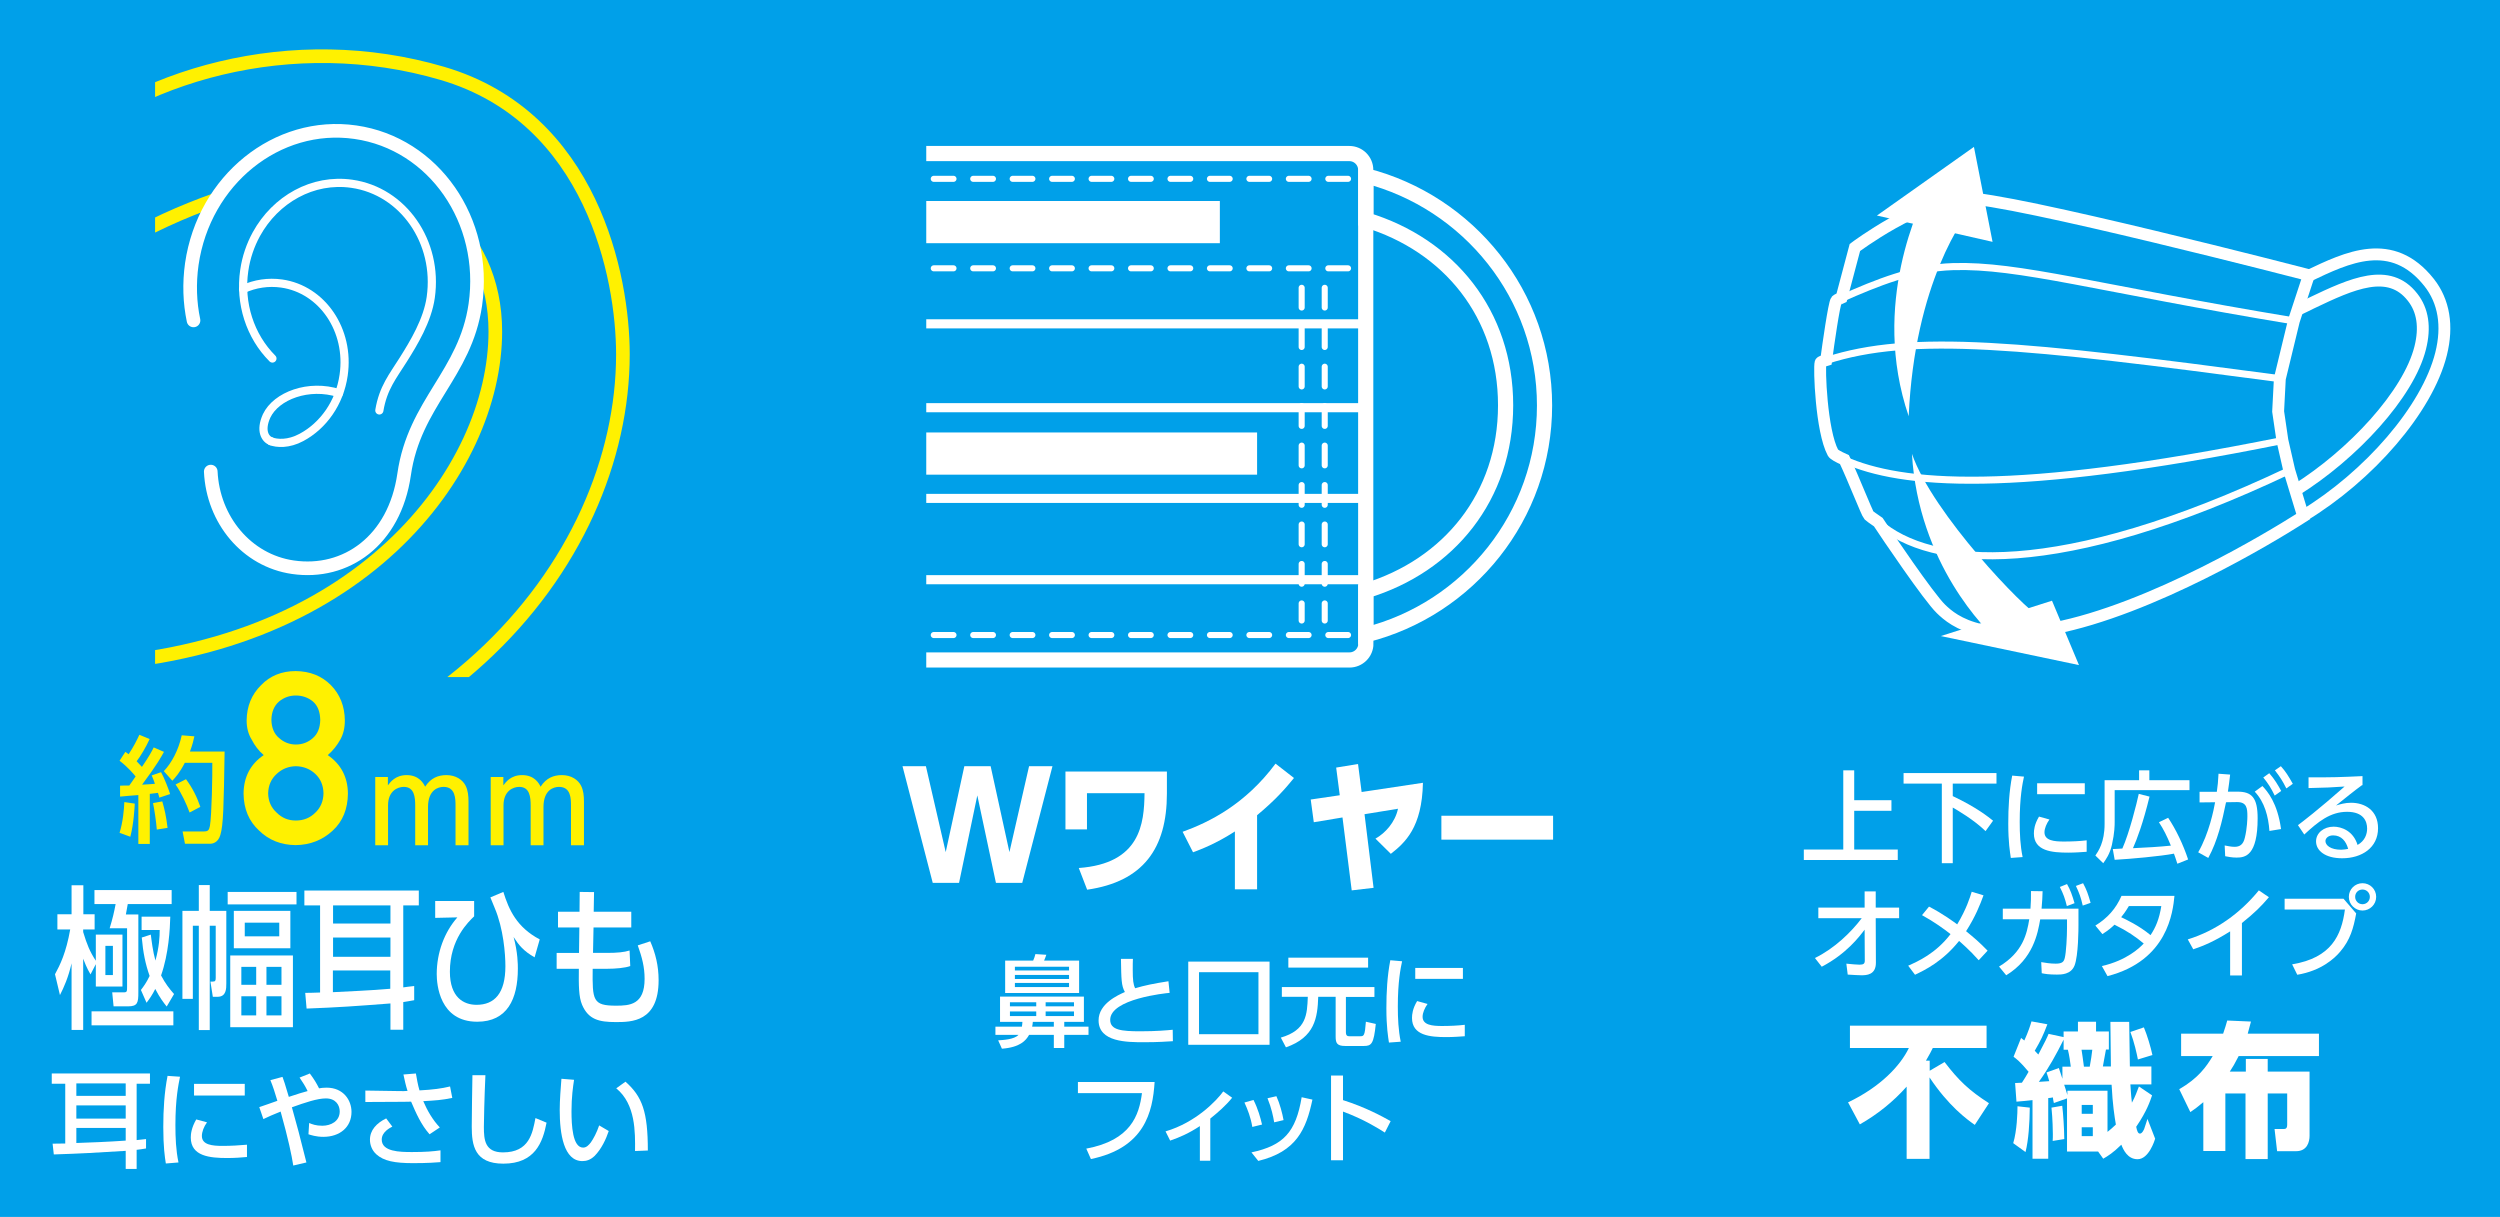 <?xml version="1.0" encoding="utf-8"?>
<!-- Generator: Adobe Illustrator 25.4.1, SVG Export Plug-In . SVG Version: 6.00 Build 0)  -->
<svg version="1.1" id="レイヤー_1" xmlns="http://www.w3.org/2000/svg" xmlns:xlink="http://www.w3.org/1999/xlink" x="0px"
	 y="0px" viewBox="0 0 146.37 71.25" style="enable-background:new 0 0 146.37 71.25;" xml:space="preserve">
<style type="text/css">
	.st0{fill:#00A0E9;}
	.st1{fill:#FFFFFF;}
	.st2{clip-path:url(#SVGID_00000028308785823872308670000004644455302414387360_);}
	.st3{fill:none;stroke:#FFFFFF;stroke-width:0.889;}
	.st4{fill:none;stroke:#FFFFFF;stroke-width:0.533;stroke-linecap:round;stroke-linejoin:round;}
	.st5{fill:none;stroke:#FFFFFF;stroke-width:0.355;stroke-linecap:round;stroke-linejoin:round;stroke-dasharray:1.155,1.155;}
	.st6{fill:none;stroke:#FFFFFF;stroke-width:0.695;}
	.st7{fill-rule:evenodd;clip-rule:evenodd;fill:none;stroke:#FFFFFF;stroke-width:0.695;}
	.st8{fill-rule:evenodd;clip-rule:evenodd;fill:none;stroke:#FFFFFF;stroke-width:0.414;stroke-miterlimit:10;}
	.st9{clip-path:url(#SVGID_00000093178494407622994240000009944776143353111689_);}
	.st10{fill:none;stroke:#FFF100;stroke-width:0.798;}
	.st11{fill:#00A0E9;stroke:#FFFFFF;stroke-width:0.798;stroke-linecap:round;stroke-linejoin:round;}
	.st12{fill:none;stroke:#FFFFFF;stroke-width:0.479;stroke-linecap:round;stroke-linejoin:round;}
	.st13{fill:#FFF100;}
</style>
<rect class="st0" width="146.37" height="71.25"/>
<g>
	<g>
		<g>
			<g>
				<path class="st1" d="M59.83,60.11c0.02-0.1,0.02-0.16,0.03-0.28h-1.31v-1.48h4.91v1.48h-1.15v0.28h1.42v0.48h-1.42v0.77H61.7
					v-0.77h-1.45c-0.18,0.33-0.53,0.73-1.59,0.81l-0.22-0.49c0.3-0.02,0.94-0.05,1.19-0.32h-1.35v-0.48H59.83z M58.84,56.24h1.65
					c0.06-0.12,0.11-0.29,0.13-0.38l0.64,0.04c-0.04,0.12-0.07,0.2-0.13,0.34h2.05v1.9h-4.33V56.24z M59.13,58.68v0.24h1.54v-0.24
					H59.13z M59.13,59.22v0.27h1.54v-0.27H59.13z M59.42,56.6v0.22h3.17V56.6H59.42z M59.42,57.08v0.24h3.17v-0.24H59.42z
					 M59.42,57.55v0.24h3.17v-0.24H59.42z M61.7,60.11v-0.28h-1.23c-0.01,0.12-0.02,0.18-0.04,0.28H61.7z M61.22,58.68v0.24h1.66
					v-0.24H61.22z M61.22,59.22v0.27h1.66v-0.27H61.22z"/>
				<path class="st1" d="M68.48,58.13C68.24,58.15,65,58.48,65,59.71c0,0.6,0.66,0.67,1.77,0.67c0.95,0,1.57-0.06,1.89-0.09
					l0.01,0.67c-0.35,0.02-0.84,0.06-1.68,0.06c-1,0-2.67,0-2.67-1.28c0-0.98,1.14-1.48,1.54-1.66c-0.21-0.37-0.21-0.74-0.23-1.94
					h0.7c-0.01,0.19-0.01,0.35-0.01,0.64c0,0.6,0.03,0.85,0.14,1.08c0.58-0.17,1.06-0.27,1.95-0.41L68.48,58.13z"/>
				<path class="st1" d="M74.33,61.17h-4.76v-4.87h4.76V61.17z M73.69,56.92H70.2v3.63h3.48V56.92z"/>
				<path class="st1" d="M75.04,57.79h5.43v0.58H78.8v2.06c0,0.21,0.09,0.24,0.2,0.24h0.64c0.21,0,0.27-0.02,0.33-0.85l0.58,0.13
					c-0.12,1.17-0.25,1.29-0.7,1.29h-1.09c-0.47,0-0.56-0.16-0.56-0.54v-2.34h-1.02c-0.04,1.23-0.2,2.37-1.89,2.96l-0.3-0.57
					c1.51-0.44,1.54-1.36,1.58-2.39h-1.52V57.79z M75.43,56.07h4.67v0.58h-4.67V56.07z"/>
				<path class="st1" d="M82.09,56.28c-0.09,0.42-0.25,1.2-0.25,2.65c0,0.69,0.03,1.38,0.17,2.06l-0.69,0.05
					c-0.05-0.34-0.15-0.91-0.15-2.01c0-0.94,0.05-1.88,0.23-2.81L82.09,56.28z M83.58,58.78c-0.17,0.24-0.29,0.52-0.29,0.75
					c0,0.49,0.58,0.54,1.13,0.54c0.45,0,0.94-0.02,1.34-0.07v0.67c-0.31,0.02-0.66,0.05-1.08,0.05c-0.95,0-2.01-0.09-2.01-1.12
					c0-0.2,0.03-0.54,0.3-0.99L83.58,58.78z M85.65,56.67v0.64h-2.79v-0.64H85.65z"/>
				<path class="st1" d="M67.6,63.35c-0.11,1.77-0.59,3.86-3.73,4.51l-0.27-0.61c2.61-0.49,3.09-1.95,3.26-3.25h-3.75v-0.65H67.6z"
					/>
				<path class="st1" d="M70.85,67.96h-0.6v-2.03c-0.64,0.42-1.16,0.65-1.74,0.85l-0.27-0.54c1.77-0.52,2.98-1.79,3.38-2.34
					l0.52,0.37c-0.38,0.47-0.81,0.84-1.28,1.22V67.96z"/>
				<path class="st1" d="M73.32,65.98c-0.09-0.56-0.27-1.01-0.46-1.43l0.53-0.15c0.26,0.51,0.41,1.05,0.5,1.44L73.32,65.98z
					 M73.27,67.47c1.88-0.4,2.6-1.19,2.94-3.23l0.63,0.14c-0.37,1.76-0.95,3.05-3.17,3.59L73.27,67.47z M74.6,65.71
					c-0.05-0.31-0.15-0.82-0.39-1.41l0.52-0.12c0.2,0.43,0.35,1.01,0.42,1.4L74.6,65.71z"/>
				<path class="st1" d="M81.08,66.31c-0.38-0.24-1.21-0.77-2.45-1.23v2.85h-0.7v-4.96h0.7v1.44c1.3,0.41,2.29,0.95,2.79,1.23
					L81.08,66.31z"/>
			</g>
		</g>
		<g>
			<path class="st1" d="M56.15,51.69h-1.54l-1.77-6.83h1.37l1.16,5.03l1.09-5.03h1.54l1.1,5.03l1.15-5.03h1.37l-1.77,6.83h-1.54
				l-1.09-5.12L56.15,51.69z"/>
			<path class="st1" d="M68.32,45.18v1.28c0,3.21-1.39,5.16-4.67,5.63l-0.49-1.27c3.61-0.26,3.83-2.6,3.85-4.38h-3.37v2.12h-1.26
				v-3.39H68.32z"/>
			<path class="st1" d="M73.6,52.07h-1.3v-3.39c-1.15,0.74-2,1.05-2.45,1.22l-0.61-1.2c1.58-0.57,3.67-1.61,5.44-3.99l1.08,0.84
				c-0.52,0.64-1.08,1.28-2.16,2.18V52.07z"/>
			<path class="st1" d="M80.42,51.98l-1.28,0.15l-0.54-4.27l-1.68,0.28l-0.18-1.33l1.7-0.25l-0.21-1.62l1.28-0.21l0.21,1.64
				l3.59-0.54c-0.05,2.62-1.05,3.51-1.88,4.16l-0.9-0.89c0.57-0.32,1.15-0.95,1.32-1.75l-1.96,0.32L80.42,51.98z"/>
			<path class="st1" d="M90.93,47.76v1.4h-6.54v-1.4H90.93z"/>
		</g>
	</g>
	<g>
		<defs>
			<rect id="SVGID_1_" x="54.23" y="8.07" width="36.71" height="31.41"/>
		</defs>
		<clipPath id="SVGID_00000026162283606565533650000007621882563504532393_">
			<use xlink:href="#SVGID_1_"  style="overflow:visible;"/>
		</clipPath>
		<g style="clip-path:url(#SVGID_00000026162283606565533650000007621882563504532393_);">
			<path class="st3" d="M90.43,23.74c0-6.48-4.46-11.91-10.46-13.45v2.58c4.87,1.47,8.18,5.52,8.18,10.86
				c0,5.34-3.32,9.39-8.18,10.86v2.58C85.97,35.66,90.43,30.22,90.43,23.74z"/>
			<path class="st3" d="M25.03,23.74c0-5.34,3.32-9.39,8.18-10.86V10.3c-6,1.53-10.46,6.97-10.46,13.45
				c0,6.48,4.46,11.91,10.46,13.45v-2.58C28.35,33.13,25.03,29.09,25.03,23.74z"/>
			<path class="st3" d="M79.97,37.68c0,0.53-0.43,0.96-0.96,0.96H34.18c-0.53,0-0.96-0.43-0.96-0.96V9.95
				c0-0.53,0.43-0.96,0.96-0.96H79c0.53,0,0.96,0.43,0.96,0.96V37.68z"/>
			<g>
				<line class="st4" x1="33.23" y1="33.94" x2="79.97" y2="33.94"/>
				<line class="st4" x1="33.23" y1="29.18" x2="79.97" y2="29.18"/>
				<line class="st4" x1="33.23" y1="23.87" x2="79.97" y2="23.87"/>
				<line class="st4" x1="33.23" y1="18.96" x2="79.97" y2="18.96"/>
			</g>
			<rect x="41.75" y="11.77" class="st1" width="29.67" height="2.47"/>
			<rect x="39.59" y="25.32" class="st1" width="34.01" height="2.47"/>
			<g>
				<line class="st5" x1="33.88" y1="10.47" x2="79.3" y2="10.47"/>
				<line class="st5" x1="33.88" y1="15.71" x2="79.3" y2="15.71"/>
				<line class="st5" x1="33.88" y1="37.18" x2="79.3" y2="37.18"/>
				<line class="st5" x1="77.56" y1="16.85" x2="77.56" y2="36.33"/>
				<line class="st5" x1="35.63" y1="16.85" x2="35.63" y2="36.33"/>
				<line class="st5" x1="76.21" y1="16.85" x2="76.21" y2="36.33"/>
				<line class="st5" x1="36.98" y1="16.85" x2="36.98" y2="36.33"/>
			</g>
		</g>
	</g>
</g>
<g>
	<g>
		<g>
			<g>
				<g>
					<path class="st6" d="M134.84,30.21c3.85-2.33,7.27-6.25,8.08-9.49c0.41-1.64,0.17-3.08-0.7-4.18
						c-2.18-2.75-4.81-1.46-7.06-0.39"/>
					<path class="st6" d="M134.39,28.71c3.37-2.1,6.64-5.64,7.31-8.35c0.3-1.2,0.15-2.2-0.45-2.96c-1.38-1.77-3.53-0.8-5.93,0.35
						c-0.22,0.11-0.58,0.29-0.81,0.39"/>
				</g>
				<path class="st7" d="M134.3,18.79l-0.82,3.38l-0.1,1.92l0.25,1.7l0.4,1.75l0.82,2.7c0,0-6.41,4.19-12.46,6.01
					c-6.05,1.82-8.04,0.09-8.75-0.6c-0.71-0.68-3.2-4.36-3.67-5.08c-0.31-0.21-0.51-0.36-0.55-0.4c-0.11-0.11-0.92-2.19-1.43-3.26
					c-0.38-0.17-0.62-0.31-0.67-0.4c-0.69-1.28-0.82-5-0.73-5.28c0.02-0.06,0.33-0.15,0.33-0.15c0.12-0.91,0.46-3.28,0.59-3.48
					c0.02-0.04,0.31-0.17,0.31-0.17l0.78-2.94c0,0,3.79-2.85,6.43-2.89c2.64-0.03,20.15,4.51,20.15,4.51L134.3,18.79z"/>
				<g>
					<path class="st8" d="M106.92,21.11c5-1.63,11.61-0.93,26.56,1.06"/>
					<path class="st8" d="M108,26.93c3.31,1.46,9.75,2.07,25.63-1.14"/>
					<path class="st8" d="M109.98,30.59c3.06,2.69,10.55,3.37,24.07-3.05"/>
					<path class="st8" d="M107.82,17.47c2.06-0.91,4.2-1.79,6.52-1.86c3.87-0.12,8.43,1.27,19.96,3.18"/>
				</g>
			</g>
			<g>
				<path class="st1" d="M115.6,11.97c-0.62,0.69-3.5,4.58-3.85,12.4c-2.26-6.62,0.7-12.46,1.14-13.4L115.6,11.97z"/>
				<polygon class="st1" points="109.89,12.62 116.66,14.16 115.57,8.6 				"/>
			</g>
			<g>
				<path class="st1" d="M119.35,36.05c-0.77-0.35-6.19-5.96-7.41-9.48c0.38,6.43,4.33,10.34,5.03,10.93L119.35,36.05z"/>
				<polygon class="st1" points="113.63,37.24 120.14,35.17 121.72,38.94 				"/>
			</g>
		</g>
	</g>
	<g>
		<g>
			<g>
				<g>
					<path class="st1" d="M115.62,65.86c-0.46-0.32-1.54-1.11-2.65-2.78v4.77h-1.34v-4.23c-0.79,0.89-1.72,1.63-2.74,2.21
						l-0.69-1.29c1.89-0.9,3.06-2.14,3.56-3.18h-3.45v-1.31h8v1.31h-3.15c-0.08,0.16-0.18,0.37-0.4,0.74h0.22v0.59l0.87-0.51
						c0.84,1.1,1.45,1.67,2.6,2.41L115.62,65.86z"/>
				</g>
				<g>
					<path class="st1" d="M118.84,64.85c-0.01,0.89-0.07,1.89-0.25,2.6l-0.72-0.52c0.22-0.73,0.25-1.78,0.25-2.16L118.84,64.85z
						 M117.98,63.41c0.27-0.01,0.3-0.01,0.4-0.02c0.13-0.19,0.28-0.45,0.39-0.64c-0.5-0.6-0.71-0.75-0.88-0.88l0.44-1.1
						c0.11,0.08,0.15,0.12,0.19,0.15c0.24-0.53,0.35-0.88,0.42-1.12l0.93,0.17c-0.25,0.66-0.39,0.95-0.74,1.55
						c0.11,0.12,0.15,0.16,0.21,0.22c0.41-0.77,0.52-1.01,0.6-1.21l0.88,0.19v-0.33h0.84v-0.57h1.06v0.57h0.75v1.06h-0.17
						c-0.11,0.62-0.13,0.68-0.18,0.99h0.47c-0.01-0.37-0.03-2.2-0.03-2.61h1.1c0,0.37,0.04,2.2,0.04,2.61h1.26v1.05h-1.23
						c0.02,0.24,0.03,0.58,0.09,1.07c0.21-0.39,0.3-0.67,0.41-0.95l0.77,0.52c-0.11,0.32-0.3,0.92-0.93,1.84
						c0.05,0.24,0.1,0.4,0.22,0.4c0.13,0,0.23-0.23,0.25-0.28c0.03-0.09,0.16-0.48,0.19-0.58l0.45,1.16c-0.03,0.1-0.37,1.2-1.03,1.2
						c-0.59,0-0.84-0.57-0.95-0.85c-0.49,0.48-0.77,0.65-1.06,0.82l-0.3-0.42h-1.82v-3.11l-0.77,0.27
						c-0.03-0.12-0.03-0.14-0.06-0.33c-0.08,0.02-0.15,0.03-0.27,0.04v3.55h-0.92v-3.43c-0.14,0.02-0.79,0.08-0.94,0.09
						L117.98,63.41z M120.54,62.53c0.05,0.13,0.16,0.49,0.21,0.63v-0.71h0.49c-0.03-0.25-0.09-0.69-0.17-0.99h-0.25v-0.59
						c-0.43,0.86-0.86,1.65-1.45,2.47c0.36-0.02,0.5-0.03,0.61-0.04c-0.05-0.19-0.1-0.33-0.16-0.51L120.54,62.53z M120.74,64.74
						c0.06,0.51,0.11,1.29,0.12,1.95l-0.68,0.11c0.01-0.15,0.01-0.26,0.01-0.41c0-0.12-0.01-0.87-0.08-1.54L120.74,64.74z
						 M120.85,63.5c0.08,0.23,0.14,0.43,0.19,0.61v-0.25h2.35v2.41c0.18-0.14,0.31-0.26,0.49-0.43c-0.08-0.47-0.19-1.16-0.25-2.33
						H120.85z M121.87,61.46c0.03,0.12,0.09,0.66,0.14,0.99h0.34c0.05-0.24,0.14-0.85,0.15-0.99H121.87z M121.88,64.69v0.52h0.65
						v-0.52H121.88z M121.88,66v0.52h0.65V66H121.88z M125.52,60.15c0.2,0.48,0.4,1.15,0.5,1.62l-0.85,0.26
						c-0.07-0.36-0.21-1-0.44-1.61L125.52,60.15z"/>
				</g>
				<g>
					<path class="st1" d="M127.59,63.77c1.13-0.65,1.6-1.34,1.96-1.94h-1.85v-1.31h2.46c0.13-0.38,0.16-0.49,0.24-0.77l1.39,0.06
						c-0.08,0.32-0.12,0.46-0.19,0.71h4.17v1.31h-4.7c-0.24,0.47-0.33,0.62-0.52,0.91h0.94V62h1.28v0.74h2.45v3.76
						c0,0.34-0.13,0.9-0.79,0.9h-1.11l-0.15-1.3h0.52c0.11,0,0.22-0.01,0.22-0.25v-1.83h-1.14v3.84h-1.3v-3.84h-1.18v3.37h-1.29
						v-2.86c-0.36,0.3-0.49,0.4-0.76,0.58L127.59,63.77z"/>
				</g>
			</g>
			<g>
				<g>
					<path class="st1" d="M108.56,45.09v1.76h2.18v0.62h-2.18v2.27h2.55v0.61h-5.5v-0.61h2.31v-4.64H108.56z"/>
				</g>
				<g>
					<path class="st1" d="M111.45,45.26h5.44v0.62h-2.56v0.73c1.41,0.67,2.07,1.21,2.36,1.44l-0.44,0.61
						c-0.7-0.68-1.66-1.23-1.92-1.38v3.26h-0.64v-4.66h-2.24V45.26z"/>
				</g>
				<g>
					<path class="st1" d="M118.5,45.47c-0.09,0.42-0.25,1.2-0.25,2.65c0,0.69,0.03,1.38,0.17,2.06l-0.69,0.05
						c-0.05-0.34-0.15-0.91-0.15-2.01c0-0.94,0.05-1.88,0.23-2.81L118.5,45.47z M119.99,47.98c-0.17,0.24-0.29,0.52-0.29,0.75
						c0,0.49,0.58,0.54,1.13,0.54c0.45,0,0.94-0.02,1.34-0.07v0.67c-0.31,0.02-0.66,0.05-1.08,0.05c-0.95,0-2.01-0.09-2.01-1.12
						c0-0.2,0.03-0.54,0.3-0.99L119.99,47.98z M122.06,45.86v0.64h-2.79v-0.64H122.06z"/>
				</g>
				<g>
					<path class="st1" d="M123.21,45.68h2.03v-0.58h0.6v0.58h2.35v0.58h-4.38v1.85c0,0.2,0,0.63-0.16,1.35
						c-0.12,0.54-0.36,0.87-0.51,1.08l-0.46-0.45c0.17-0.25,0.54-0.77,0.54-1.85V45.68z M127.48,50.57c-0.1-0.3-0.13-0.41-0.2-0.59
						c-0.78,0.15-2.54,0.31-3.47,0.36l-0.11-0.63c0.12,0,0.37-0.02,0.56-0.03c0.41-0.92,0.84-2.64,0.96-3.2l0.63,0.16
						c-0.38,1.56-0.74,2.51-0.97,3.02c0.87-0.04,1.53-0.08,2.22-0.15c-0.24-0.58-0.42-0.94-0.7-1.37l0.54-0.26
						c0.45,0.67,0.88,1.56,1.17,2.44L127.48,50.57z"/>
				</g>
				<g>
					<path class="st1" d="M128.7,49.9c0.64-1.11,0.91-2.49,0.99-2.93l-0.91,0.01v-0.62h1.01c0.05-0.37,0.08-0.6,0.1-1.06l0.68,0.05
						c-0.05,0.43-0.07,0.6-0.13,1H131c0.84,0,1.18,0.35,1.18,1.56c0,2.19-0.73,2.3-1.23,2.3c-0.29,0-0.5-0.05-0.67-0.08l-0.03-0.63
						c0.15,0.03,0.38,0.08,0.58,0.08c0.3,0,0.51-0.13,0.6-0.53c0.14-0.56,0.15-1.15,0.15-1.26c0-0.46-0.03-0.83-0.6-0.83l-0.65,0.01
						c-0.23,1.12-0.49,2.25-1.04,3.26L128.7,49.9z M132.87,48.65c-0.06-0.84-0.28-1.69-0.86-2.3l0.45-0.33
						c0.29,0.31,0.88,0.98,1.09,2.52L132.87,48.65z M132.86,45.27c0.32,0.36,0.52,0.71,0.7,1.04l-0.38,0.27
						c-0.22-0.45-0.37-0.69-0.67-1.06L132.86,45.27z M133.54,44.86c0.28,0.31,0.44,0.57,0.7,1.03l-0.38,0.27
						c-0.23-0.46-0.37-0.67-0.67-1.06L133.54,44.86z"/>
				</g>
				<g>
					<path class="st1" d="M138.29,45.97c-0.47,0.34-1.02,0.79-1.52,1.19c0.23-0.07,0.52-0.16,0.88-0.16c0.81,0,1.58,0.45,1.58,1.49
						c0,1.14-0.95,1.76-2.1,1.76c-1,0-1.53-0.45-1.53-0.99c0-0.49,0.45-0.86,1.03-0.86c0.45,0,1.15,0.24,1.4,1.07
						c0.43-0.24,0.56-0.63,0.56-0.96c0-0.42-0.21-0.98-1.17-0.98c-0.99,0-1.7,0.58-2.51,1.33l-0.37-0.55
						c0.17-0.12,1.23-0.93,2.73-2.26c-0.69,0.05-1.14,0.07-2.11,0.09v-0.63c1.34,0.01,1.9-0.01,3.16-0.07V45.97z M136.6,48.91
						c-0.31,0-0.45,0.19-0.45,0.33c0,0.25,0.3,0.51,0.92,0.51c0.14,0,0.3-0.03,0.41-0.05C137.36,49.26,137.09,48.91,136.6,48.91z"/>
				</g>
				<g>
					<path class="st1" d="M106.46,53.76v-0.62h2.71v-0.95h0.65v0.95h1.37v0.62h-1.37l0.01,2.61c0,0.71-0.55,0.73-0.85,0.73
						c-0.12,0-0.5-0.02-0.8-0.04l-0.08-0.64c0.33,0.03,0.58,0.06,0.77,0.06c0.24,0,0.31-0.06,0.31-0.24l-0.01-1.81
						c-0.31,0.41-1.06,1.41-2.51,2.17l-0.4-0.51c1.15-0.56,2.13-1.52,2.74-2.33H106.46z"/>
				</g>
				<g>
					<path class="st1" d="M112.94,53.08c0.82,0.42,1.47,0.91,1.65,1.04c0.54-0.9,0.75-1.58,0.85-1.91l0.69,0.21
						c-0.2,0.55-0.47,1.24-1.02,2.1c0.51,0.42,0.73,0.6,1.26,1.14l-0.52,0.56c-0.54-0.61-1.06-1.05-1.15-1.13
						c-0.96,1.2-1.99,1.7-2.58,1.98l-0.4-0.53c0.56-0.25,1.61-0.71,2.48-1.85c-0.38-0.3-0.96-0.72-1.67-1.11L112.94,53.08z"/>
				</g>
				<g>
					<path class="st1" d="M117.04,56.59c1.4-0.84,1.63-1.92,1.77-2.77h-1.55v-0.62h1.62c0.03-0.37,0.03-0.6,0.03-1.03l0.68,0.01
						c-0.01,0.37-0.02,0.56-0.06,1.02h2.16v0.96c0,0.16,0,1.79-0.23,2.37c-0.21,0.53-0.78,0.53-1.03,0.53
						c-0.47,0-0.71-0.04-0.89-0.08l-0.03-0.65c0.24,0.04,0.52,0.09,0.85,0.09c0.4,0,0.48-0.13,0.53-0.34
						c0.08-0.32,0.13-1.24,0.13-1.78v-0.47h-1.57c-0.14,0.81-0.41,2.31-1.99,3.27L117.04,56.59z M121.02,51.76
						c0.2,0.35,0.3,0.64,0.44,1.12l-0.45,0.17c-0.11-0.45-0.2-0.7-0.41-1.12L121.02,51.76z M121.96,51.71
						c0.21,0.39,0.3,0.65,0.44,1.15l-0.46,0.16c-0.11-0.48-0.2-0.73-0.4-1.15L121.96,51.71z"/>
				</g>
				<g>
					<path class="st1" d="M122.68,54.19c0.7-0.43,1.2-0.98,1.53-1.74h3.1c-0.09,0.92-0.38,3.79-3.92,4.7l-0.33-0.59
						c1.46-0.33,2.23-1.08,2.45-1.32c-0.48-0.4-0.94-0.72-1.71-1.1c-0.16,0.15-0.33,0.31-0.71,0.55L122.68,54.19z M124.64,53.05
						c-0.21,0.35-0.33,0.5-0.45,0.65c0.25,0.12,1.05,0.49,1.72,1.05c0.3-0.45,0.51-0.94,0.63-1.7H124.64z"/>
				</g>
				<g>
					<path class="st1" d="M131.26,57.11h-0.69v-2.58c-0.95,0.6-1.57,0.85-2.16,1.05L128.09,55c1.65-0.51,3.07-1.53,4.16-2.87
						l0.59,0.4c-0.46,0.54-0.83,0.91-1.58,1.51V57.11z"/>
				</g>
				<g>
					<path class="st1" d="M137.21,52.62l0.74,0.86c-0.16,0.87-0.35,1.55-0.93,2.23c-0.34,0.41-1.13,1.13-2.52,1.36l-0.3-0.61
						c2.3-0.38,2.89-1.7,3.09-3.21h-3.53v-0.63H137.21z M139.12,52.51c0,0.45-0.37,0.8-0.8,0.8s-0.8-0.35-0.8-0.8
						c0-0.45,0.36-0.8,0.8-0.8C138.76,51.71,139.12,52.06,139.12,52.51z M137.89,52.51c0,0.24,0.19,0.43,0.43,0.43
						c0.24,0,0.43-0.19,0.43-0.43s-0.19-0.43-0.43-0.43C138.08,52.08,137.89,52.26,137.89,52.51z"/>
				</g>
			</g>
		</g>
	</g>
</g>
<g>
	<g>
		<g>
			<defs>
				<rect id="SVGID_00000142167592268168090920000002406269703587252887_" x="9.08" y="2.37" width="29.57" height="37.27"/>
			</defs>
			<clipPath id="SVGID_00000129886073670501784150000014255824877418194104_">
				<use xlink:href="#SVGID_00000142167592268168090920000002406269703587252887_"  style="overflow:visible;"/>
			</clipPath>
			<g style="clip-path:url(#SVGID_00000129886073670501784150000014255824877418194104_);">
				<g>
					<path class="st10" d="M2.7,47.48c22.74-0.35,33.77-14.59,33.77-26.74c0-4.5-1.8-13.86-10.56-16.44S7.9,4.3,2.4,9.55l-1.2,8.86
						l2.71-2.05c3.65-2.83,7.88-4.58,11.59-5.54c1.31-0.34,2.6-0.51,3.83-0.51c2.47,0,4.7,0.68,6.4,2c2.11,1.63,3.27,4.15,3.27,7.1
						c0,8.1-7.94,19-24.85,19.54l-2.66,0.09L2.7,47.48z"/>
				</g>
				<g>
					<path class="st11" d="M12.34,27.61c0.13,2.82,2.1,5.21,4.81,5.6c3.1,0.45,5.95-1.55,6.51-5.43c0.6-4.19,3.58-5.87,4.17-9.94
						c0.71-4.92-2.43-9.44-7.02-10.1s-8.87,2.8-9.58,7.72c-0.16,1.14-0.12,2.25,0.1,3.3"/>
					<g>
						<path class="st12" d="M15.95,20.99c-1.31-1.31-1.93-3.23-1.65-5.15c0.11-0.77,0.36-1.49,0.71-2.13
							c1.12-2.04,3.3-3.28,5.59-2.95c3.01,0.43,5.08,3.41,4.62,6.65c-0.19,1.35-1,2.68-1.61,3.65c-0.61,0.97-1.18,1.65-1.4,2.97"/>
						<g>
							<path class="st12" d="M14.23,16.93c0.7-0.32,1.47-0.44,2.26-0.33c2.38,0.34,4.01,2.74,3.63,5.36
								c-0.23,1.63-1.2,2.97-2.47,3.65c-0.76,0.41-1.44,0.36-1.8,0.22"/>
							<path class="st12" d="M19.85,23.02c-1.77-0.57-3.68,0.15-4.24,1.33c-0.39,0.86-0.09,1.35,0.25,1.48"/>
						</g>
					</g>
				</g>
			</g>
		</g>
	</g>
	<g>
		<g>
			<g>
				<g>
					<path class="st1" d="M8.55,67.24C8.3,67.28,8.19,67.3,8,67.32v1.12H7.36v-1.06c-1.77,0.11-2.63,0.16-4.21,0.21l-0.07-0.63
						c0.19,0,0.26,0,0.74-0.01v-3.5H3.03v-0.6h5.75v0.6H8v3.3c0.19-0.02,0.23-0.03,0.55-0.06V67.24z M7.36,63.43H4.47v0.73h2.89
						V63.43z M7.36,64.72H4.47v0.77h2.89V64.72z M4.47,66.92c0.64-0.02,1.94-0.07,2.89-0.14v-0.74H4.47V66.92z"/>
				</g>
				<g>
					<path class="st1" d="M10.54,63.04c-0.09,0.45-0.27,1.28-0.27,2.83c0,0.74,0.03,1.47,0.18,2.19l-0.74,0.06
						c-0.06-0.37-0.15-0.97-0.15-2.14c0-1,0.06-2.01,0.25-2.99L10.54,63.04z M12.12,65.71c-0.19,0.26-0.3,0.56-0.3,0.8
						c0,0.52,0.61,0.58,1.21,0.58c0.48,0,1-0.03,1.43-0.07v0.72c-0.33,0.03-0.71,0.06-1.15,0.06c-1.02,0-2.14-0.1-2.14-1.2
						c0-0.21,0.04-0.58,0.32-1.06L12.12,65.71z M14.33,63.46v0.68h-2.97v-0.68H14.33z"/>
				</g>
				<g>
					<path class="st1" d="M17.17,68.24c-0.09-0.59-0.29-1.55-0.74-3.16c-0.48,0.19-0.69,0.29-1.01,0.44l-0.24-0.7
						c0.17-0.05,0.91-0.32,1.06-0.37c-0.15-0.5-0.25-0.82-0.41-1.21l0.71-0.19c0.08,0.22,0.14,0.38,0.37,1.17
						c0.41-0.14,0.93-0.3,1.1-0.34c-0.13-0.27-0.27-0.5-0.47-0.79l0.6-0.24c0.26,0.35,0.39,0.57,0.54,0.87
						c0.11-0.02,0.24-0.04,0.44-0.04c0.99,0,1.46,0.74,1.46,1.42c0,0.89-0.68,1.46-1.65,1.46c-0.43,0-0.74-0.11-0.87-0.15l0.04-0.66
						c0.17,0.07,0.39,0.16,0.77,0.16c0.5,0,1.02-0.26,1.02-0.84c0-0.35-0.22-0.76-0.81-0.76c-0.5,0-1.21,0.24-1.99,0.52
						c0.24,0.84,0.52,1.89,0.85,3.23L17.17,68.24z"/>
				</g>
				<g>
					<path class="st1" d="M25.15,66.41c-0.49-0.55-0.79-1.23-1.08-1.91c-0.25,0.01-0.74,0.01-0.77,0.01l-1.91,0.01v-0.67l1.94,0.03
						c0.24,0.01,0.39,0,0.53-0.01c-0.1-0.3-0.17-0.63-0.24-0.96l0.73-0.06c0.04,0.24,0.12,0.7,0.21,0.99
						c0.78-0.04,1.3-0.11,1.79-0.23l0.13,0.67c-0.62,0.13-0.99,0.15-1.7,0.19c0.24,0.56,0.56,1.11,0.97,1.54L25.15,66.41z
						 M22.97,65.96c-0.13,0.07-0.62,0.31-0.62,0.76c0,0.71,1.05,0.73,1.77,0.73c0.81,0,1.25-0.04,1.67-0.1v0.69
						c-0.25,0.02-0.73,0.06-1.6,0.06c-1.07,0-1.72-0.12-2.16-0.52c-0.26-0.24-0.37-0.56-0.37-0.85c0-0.56,0.38-0.97,0.95-1.25
						L22.97,65.96z"/>
				</g>
				<g>
					<path class="st1" d="M28.42,62.95c-0.06,1.31-0.09,2.69-0.09,3.03c0,0.76,0.06,1.49,1.12,1.49c1.54,0,1.73-1.13,1.9-2.01
						L32,65.73c-0.22,1.15-0.68,2.4-2.53,2.4c-1.69,0-1.85-1.08-1.85-2.17c0-0.48,0.03-2.58,0.04-3.01L28.42,62.95z"/>
				</g>
				<g>
					<path class="st1" d="M33.61,63.22c-0.06,0.4-0.15,1-0.15,1.84c0,0.81,0.06,2.13,0.68,2.13c0.2,0,0.33-0.15,0.45-0.3
						c0.15-0.21,0.35-0.58,0.49-1l0.56,0.33c-0.15,0.45-0.42,1.05-0.83,1.46c-0.24,0.23-0.48,0.3-0.71,0.3
						c-1.1,0-1.33-1.6-1.33-2.99c0-0.61,0.06-1.28,0.1-1.83L33.61,63.22z M37.18,67.39c0.01-1.1,0.04-2.74-1.1-3.67l0.54-0.39
						c0.98,0.87,1.31,1.75,1.31,4.03L37.18,67.39z"/>
				</g>
			</g>
			<g>
				<g>
					<path class="st1" d="M3.22,57.04c0.3-0.55,0.65-1.26,0.89-2.62H3.36v-0.89h0.83v-1.7h0.69v1.7h0.66v0.89H4.87v0.15
						c0.22,0.72,0.38,1.13,0.74,1.68v-1.53h1.56v3.04H5.61v-1.31l-0.31,0.6c-0.22-0.36-0.38-0.79-0.43-0.92v4.17H4.19V56.4
						C4,57.23,3.74,57.81,3.51,58.26L3.22,57.04z M10.15,59.21v0.82H5.36v-0.82H10.15z M10.05,52.11v0.82H7.48
						c-0.02,0.14-0.08,0.47-0.11,0.61H8.1v4.55c0,0.62-0.04,0.83-0.61,0.83H6.65L6.57,58.1h0.68c0.19,0,0.19-0.06,0.19-0.34v-3.41
						H6.42c0.18-0.59,0.26-0.94,0.35-1.42H5.53v-0.82H10.05z M6.17,55.38v1.71h0.44v-1.71H6.17z M8.83,54.72
						c0.04,0.32,0.12,1,0.27,1.52c0.22-0.8,0.25-1.39,0.25-1.79H8.29v-0.78h1.68c-0.02,0.72-0.09,2.16-0.54,3.44
						c0.25,0.48,0.49,0.78,0.76,1.09l-0.43,0.73c-0.19-0.24-0.39-0.49-0.67-1.03c-0.17,0.34-0.32,0.56-0.51,0.81l-0.33-0.75
						c0.14-0.18,0.32-0.42,0.51-0.82c-0.25-0.71-0.38-1.36-0.46-2.25L8.83,54.72z"/>
				</g>
				<g>
					<path class="st1" d="M12.28,60.31h-0.64V54.2h-0.35v4.28h-0.61v-5.15h0.96v-1.51h0.64v1.51h0.97v4.25c0,0.3,0,0.78-0.51,0.78
						h-0.28l-0.14-0.89h0.14c0.15,0,0.17-0.06,0.17-0.23V54.2h-0.35V60.31z M17.36,52.95h-4.03v-0.73h4.03V52.95z M17.15,60.14
						h-3.67v-4.2h3.67V60.14z M17,55.52h-3.31v-2.19H17V55.52z M15,56.61h-0.87v1.05H15V56.61z M15,58.33h-0.87v1.12H15V58.33z
						 M16.35,54.02h-2.02v0.8h2.02V54.02z M16.48,56.61H15.6v1.05h0.88V56.61z M16.48,58.33H15.6v1.12h0.88V58.33z"/>
				</g>
				<g>
					<path class="st1" d="M24.25,58.56c-0.29,0.05-0.43,0.08-0.64,0.11v1.62h-0.75v-1.54c-2.06,0.16-3.06,0.23-4.91,0.3l-0.08-0.92
						c0.22,0,0.3,0,0.87-0.02v-5.1h-0.92v-0.87h6.7v0.87h-0.91v4.8c0.22-0.03,0.27-0.04,0.64-0.08V58.56z M22.86,53.01h-3.36v1.06
						h3.36V53.01z M22.86,54.89h-3.36v1.13h3.36V54.89z M19.49,58.09c0.74-0.04,2.26-0.1,3.36-0.2v-1.07h-3.36V58.09z"/>
				</g>
				<g>
					<path class="st1" d="M27.76,52.73v0.92c-0.32,0.31-1.42,1.33-1.42,3.24c0,1.51,0.81,1.94,1.56,1.94c1.05,0,1.69-0.67,1.69-2.26
						c0-0.71-0.11-2.2-0.63-3.42c-0.12-0.29-0.17-0.41-0.25-0.61l0.76-0.32c0.33,1.06,0.79,2.07,2.13,2.78l-0.3,1.05
						c-0.65-0.37-0.93-0.72-1.23-1.19c0.25,0.9,0.25,1.63,0.25,1.85c0,1.78-0.62,3.11-2.38,3.11c-2.21,0-2.37-2.19-2.37-2.79
						c0-1.26,0.45-2.46,1.21-3.32l-1.3,0.03v-0.99H27.76z"/>
				</g>
				<g>
					<path class="st1" d="M36.96,53.38v0.92h-2.21l-0.03,1.49h0.84c0.57,0,0.99-0.04,1.3-0.14l0.04,0.91
						c-0.29,0.11-0.87,0.16-1.34,0.16h-0.86c-0.02,1.85,0,2.16,1.37,2.16c0.79,0,1.67-0.05,1.67-1.57c0-0.69-0.15-1.26-0.4-1.96
						l0.73-0.24c0.31,0.71,0.49,1.44,0.49,2.28c0,2.45-1.6,2.45-2.51,2.45c-0.98,0-1.6-0.15-1.97-1.01c-0.2-0.47-0.2-1.14-0.19-2.11
						h-1.3v-0.93h1.31l0.02-1.49h-1.25v-0.92h1.26l0.01-1.16l0.84,0.01l-0.02,1.15H36.96z"/>
				</g>
			</g>
			<g>
				<g>
					<g>
						<path class="st13" d="M14.26,46.46c0.01-0.97,0.4-1.72,1.18-2.25c-0.3-0.26-0.53-0.56-0.7-0.9c-0.2-0.32-0.3-0.69-0.3-1.13
							c0.01-0.83,0.29-1.52,0.85-2.07c0.52-0.54,1.2-0.82,2.02-0.82c0.84,0.01,1.52,0.28,2.06,0.82c0.54,0.55,0.81,1.24,0.82,2.07
							c0,0.44-0.09,0.81-0.27,1.13c-0.19,0.34-0.43,0.64-0.73,0.9c0.78,0.54,1.17,1.29,1.18,2.25c-0.01,0.9-0.3,1.63-0.89,2.17
							c-0.59,0.55-1.32,0.84-2.17,0.85c-0.85-0.01-1.57-0.29-2.14-0.85C14.58,48.09,14.27,47.37,14.26,46.46z M15.7,46.45
							c0.01,0.46,0.17,0.83,0.5,1.13c0.31,0.31,0.68,0.46,1.12,0.46c0.45,0,0.83-0.15,1.14-0.46c0.31-0.29,0.47-0.67,0.48-1.13
							c-0.01-0.47-0.17-0.85-0.48-1.14c-0.31-0.29-0.69-0.44-1.14-0.45c-0.44,0.01-0.81,0.16-1.12,0.45
							C15.88,45.6,15.71,45.98,15.7,46.45z M15.89,42.15c0.01,0.46,0.16,0.82,0.45,1.06c0.28,0.25,0.61,0.38,0.98,0.38
							c0.39,0,0.72-0.13,1-0.38c0.28-0.24,0.42-0.6,0.43-1.06c-0.01-0.48-0.15-0.84-0.43-1.08c-0.28-0.23-0.62-0.35-1-0.35
							c-0.37,0-0.7,0.12-0.98,0.35C16.05,41.32,15.9,41.68,15.89,42.15z"/>
					</g>
				</g>
				<g>
					<g>
						<path class="st13" d="M24.31,49.49v-2.31c0-0.51-0.05-1.11-0.67-1.11c-0.35,0-0.92,0.23-0.92,1.08v2.34h-0.75v-4h0.74v0.49
							c0.14-0.18,0.43-0.6,1.1-0.6c0.74,0,1,0.51,1.08,0.68c0.33-0.51,0.76-0.68,1.25-0.68c0.55,0,0.95,0.28,1.12,0.62
							c0.14,0.28,0.17,0.59,0.17,0.94v2.55h-0.76v-2.3c0-0.42,0-1.12-0.7-1.12c-0.31,0-0.91,0.17-0.91,1.18v2.24H24.31z"/>
					</g>
					<g>
						<path class="st13" d="M31.07,49.49v-2.31c0-0.51-0.05-1.11-0.67-1.11c-0.35,0-0.92,0.23-0.92,1.08v2.34h-0.75v-4h0.74v0.49
							c0.14-0.18,0.43-0.6,1.1-0.6c0.74,0,1,0.51,1.08,0.68c0.33-0.51,0.76-0.68,1.25-0.68c0.55,0,0.95,0.28,1.12,0.62
							c0.14,0.28,0.17,0.59,0.17,0.94v2.55h-0.76v-2.3c0-0.42,0-1.12-0.7-1.12c-0.31,0-0.91,0.17-0.91,1.18v2.24H31.07z"/>
					</g>
				</g>
				<g>
					<g>
						<path class="st13" d="M7.02,46c0.2-0.01,0.36-0.01,0.55-0.01c0.08-0.12,0.19-0.26,0.37-0.53C7.87,45.37,7.5,44.92,7,44.54
							l0.34-0.52c0.06,0.04,0.12,0.09,0.19,0.14c0.31-0.47,0.47-0.8,0.63-1.14l0.6,0.25c-0.21,0.47-0.56,1.05-0.76,1.3
							c0.05,0.05,0.17,0.18,0.31,0.33C8.74,44.27,8.88,44,9,43.76l0.6,0.26c-0.13,0.24-0.39,0.73-1.28,1.92
							c0.25-0.01,0.51-0.03,0.75-0.05C9,45.67,8.95,45.56,8.88,45.4l0.55-0.19c0.18,0.31,0.47,1.07,0.53,1.28L9.33,46.7
							c-0.03-0.11-0.04-0.15-0.08-0.28c-0.15,0.02-0.32,0.04-0.48,0.06v2.93H8.1v-2.86c-0.15,0.01-0.91,0.07-1.07,0.09V46z
							 M7.89,47.05c-0.01,0.24-0.06,1.19-0.26,1.94L7,48.76c0.2-0.65,0.26-1.34,0.28-1.8L7.89,47.05z M9.5,46.92
							c0.13,0.44,0.23,0.86,0.31,1.55l-0.63,0.1c-0.03-0.45-0.15-1.22-0.22-1.55L9.5,46.92z M11.38,43.11
							c-0.05,0.23-0.11,0.5-0.26,0.89h2.03c-0.05,3.18-0.07,4.3-0.25,4.89c-0.14,0.48-0.5,0.51-0.59,0.51h-1.48l-0.14-0.72h1.22
							c0.26,0,0.33-0.06,0.38-0.32c0.11-0.64,0.15-3.06,0.14-3.7h-1.61c-0.3,0.59-0.56,0.87-0.73,1.05l-0.5-0.56
							c0.45-0.47,0.86-1.22,1.05-2.1L11.38,43.11z M10.89,45.62c0.37,0.5,0.64,1.03,0.84,1.62l-0.63,0.33
							c-0.18-0.49-0.47-1.13-0.82-1.64L10.89,45.62z"/>
					</g>
				</g>
			</g>
		</g>
	</g>
</g>
</svg>
